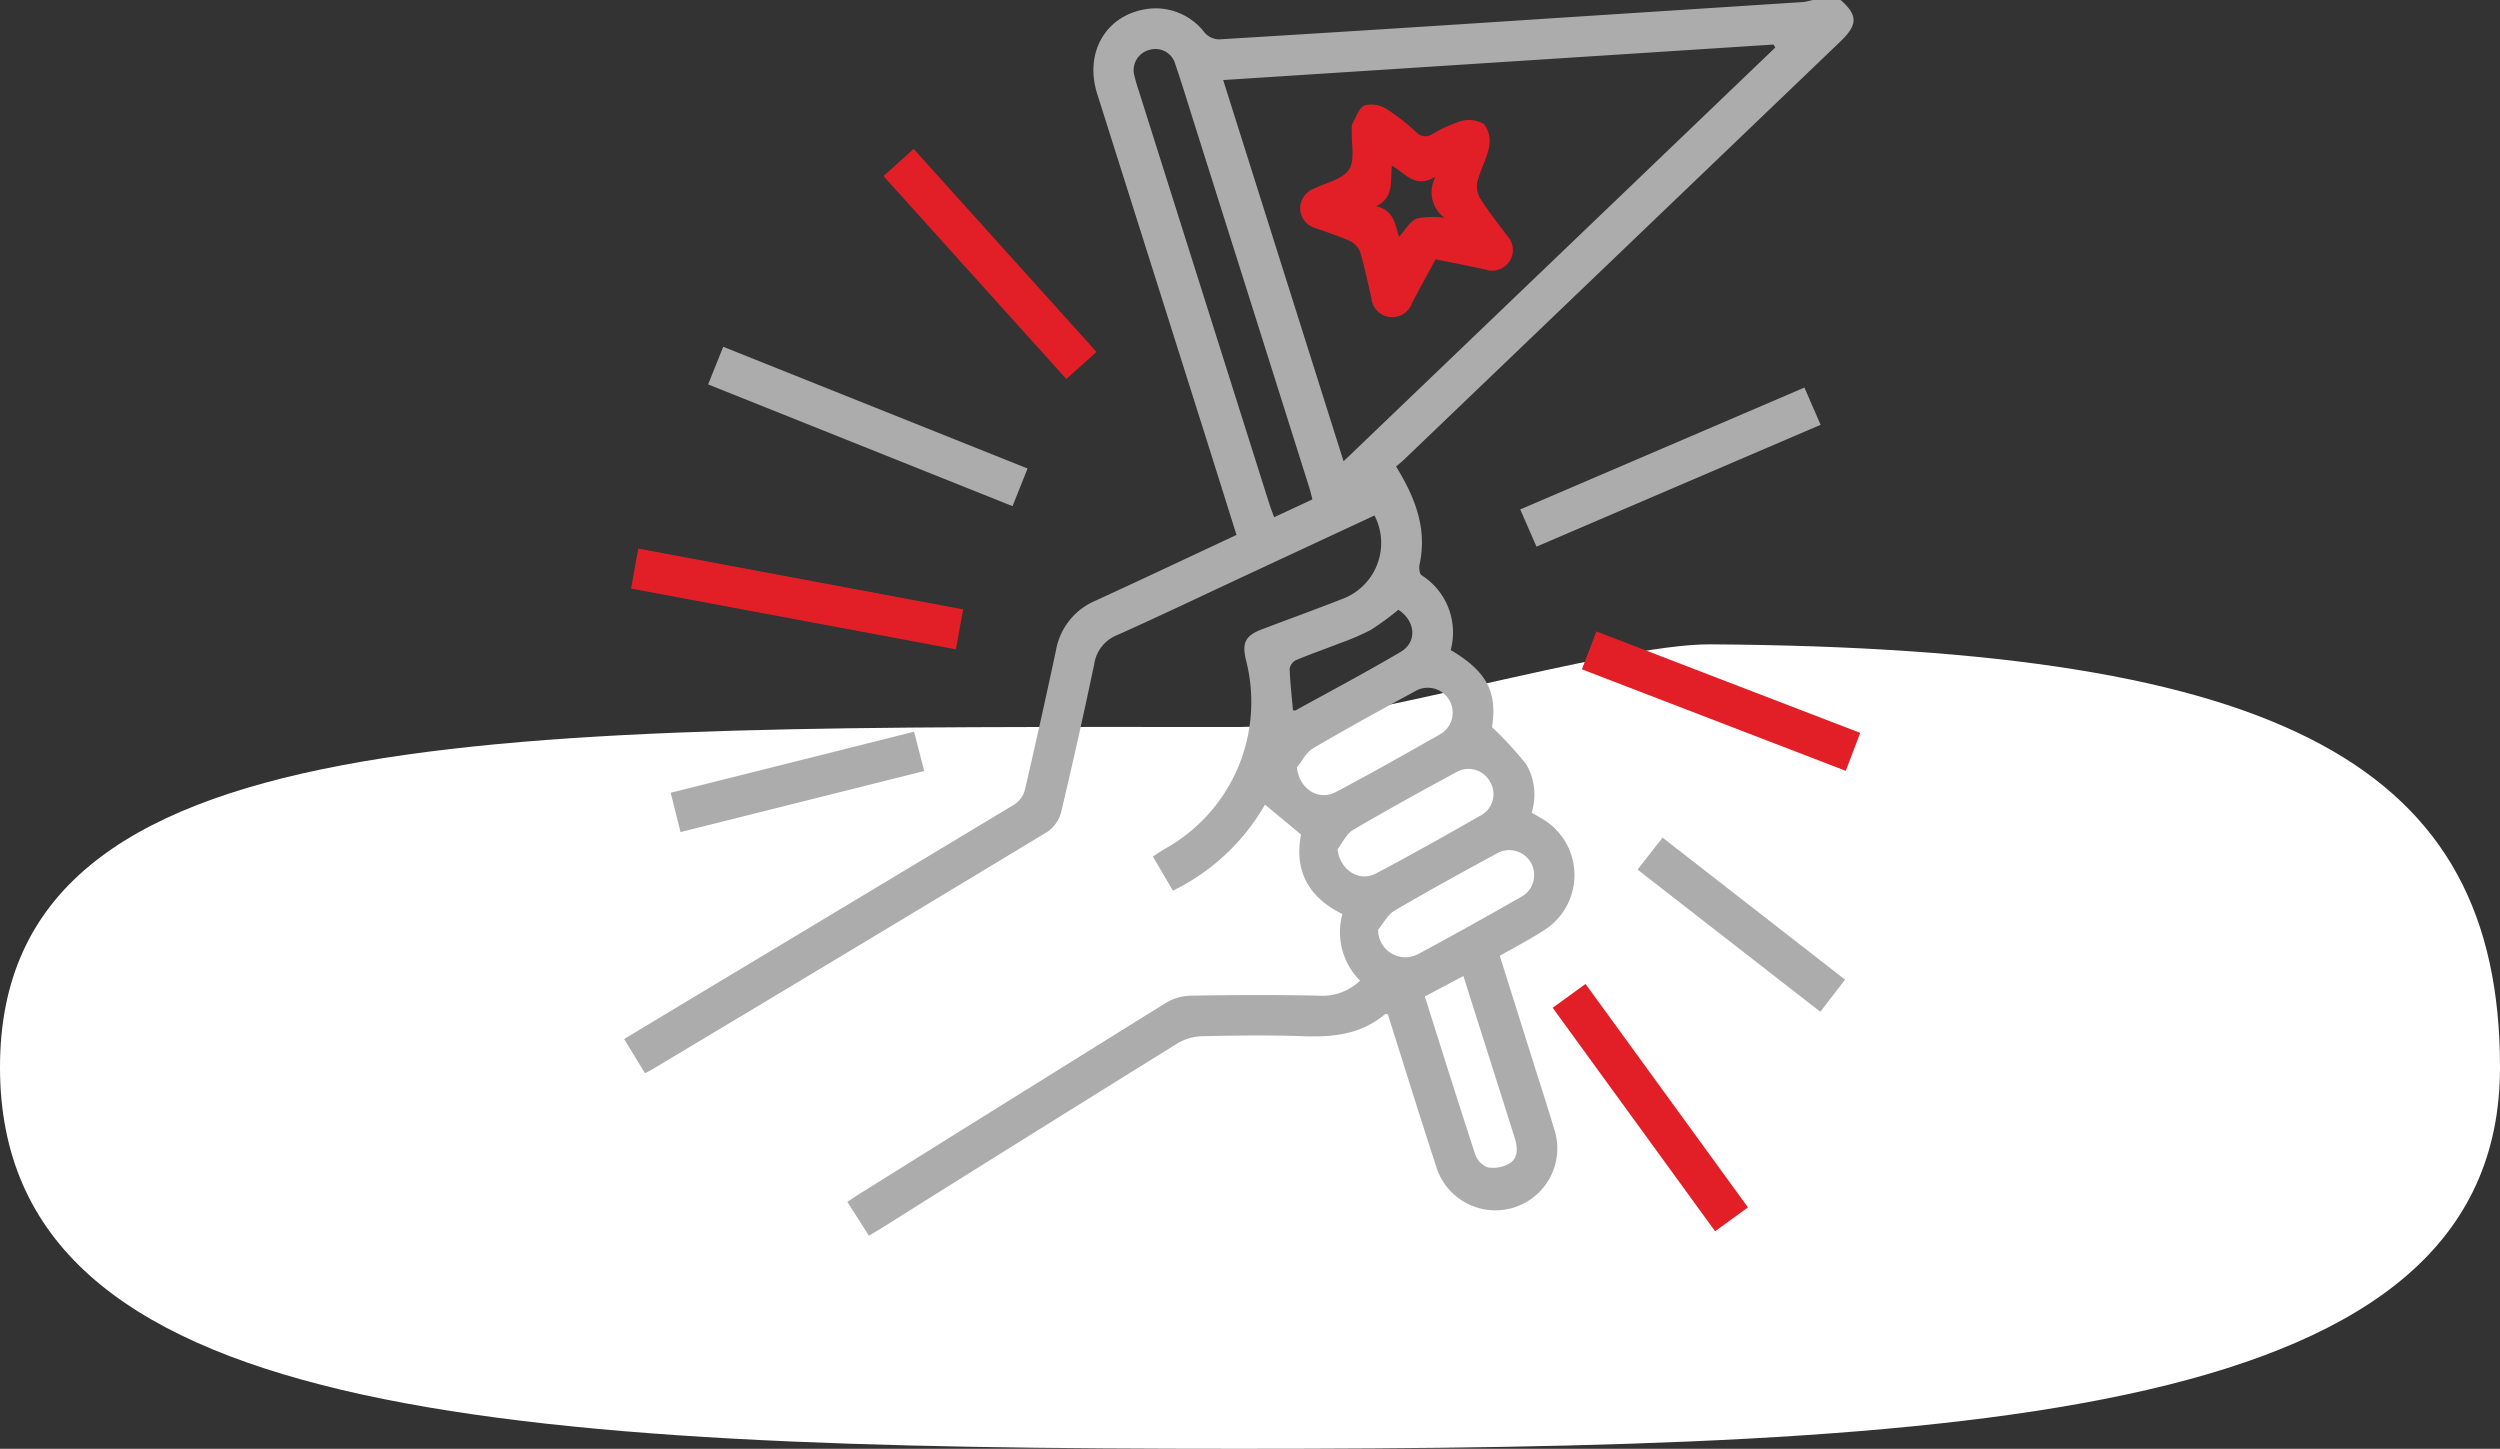 <svg xmlns="http://www.w3.org/2000/svg" xmlns:xlink="http://www.w3.org/1999/xlink" width="200.664" height="116.288" viewBox="0 0 200.664 116.288">
  <rect x="0" y="0" width="200.664" height="116.288" fill="#333333" stroke="none"/>
  <defs>
    <clipPath id="clip-path">
      <rect id="Rectangle_14042" data-name="Rectangle 14042" width="99.213" height="99.184" fill="#acacac"/>
    </clipPath>
  </defs>
  <g id="Group_192631" data-name="Group 192631" transform="translate(-628 -4027.066)">
    <path id="Path_44589" data-name="Path 44589" d="M107.5,62.769c8.431,0,29.98-6.684,37.854-6.634,46.033.295,63.38,9.724,63.38,33.95,0,28.235-41.864,30.619-101.235,30.619S8.07,118.32,8.07,90.085,48.129,62.769,107.5,62.769Z" transform="translate(619.93 4022.65)" fill="#fff"/>
    <g id="Group_192630" data-name="Group 192630" transform="translate(678.098 4027.066)">
      <g id="Group_192629" data-name="Group 192629" clip-path="url(#clip-path)">
        <path id="Path_50556" data-name="Path 50556" d="M97.643,0c1.386,1.223,1.383,1.986-.019,3.33Q80.117,20.106,62.608,36.881c-.22.21-.459.4-.65.564,1.524,2.471,2.507,4.96,1.891,7.846-.059.278-.023.757.152.877a5.437,5.437,0,0,1,2.342,6.009c2.917,1.722,3.75,3.384,3.318,6.187A29.55,29.55,0,0,1,72.4,61.337a4.838,4.838,0,0,1,.44,3.895c.287.165.576.324.858.493a5.237,5.237,0,0,1,.251,8.868c-1.15.767-2.395,1.394-3.666,2.125.932,2.962,1.856,5.9,2.779,8.832.529,1.682,1.08,3.357,1.579,5.047a4.969,4.969,0,1,1-9.468,3.016c-1.328-4.058-2.589-8.138-3.875-12.2-.1,0-.19-.037-.226-.007-1.925,1.624-4.187,1.86-6.6,1.767-2.679-.1-5.366-.06-8.048,0a4.094,4.094,0,0,0-1.978.555Q32.553,91.107,20.7,98.551c-.315.2-.638.383-1.056.633l-1.727-2.713c.335-.223.634-.432.943-.625q12.3-7.686,24.62-15.348a4.075,4.075,0,0,1,1.983-.58c3.429-.057,6.861-.074,10.29,0a4.323,4.323,0,0,0,3.313-1.21,5.489,5.489,0,0,1-1.414-5.343c-2.736-1.335-3.879-3.484-3.323-6.381l-2.893-2.4a17.154,17.154,0,0,1-7.39,6.905l-1.607-2.738c.325-.21.62-.415.929-.6A13.477,13.477,0,0,0,49.9,52.94c-.315-1.365-.029-1.922,1.293-2.427,2.122-.81,4.26-1.578,6.374-2.41a4.794,4.794,0,0,0,2.658-6.728q-5.108,2.379-10.218,4.759c-3.473,1.619-6.93,3.273-10.427,4.839A2.96,2.96,0,0,0,37.732,53.3Q36.48,59.271,35.07,65.211a2.752,2.752,0,0,1-1.115,1.566q-15.9,9.613-31.844,19.141c-.114.069-.239.12-.444.222L0,83.4c2.248-1.354,4.45-2.684,6.657-4.007q12.351-7.41,24.691-14.837a2.02,2.02,0,0,0,.818-1.161q1.3-5.6,2.5-11.221a5.314,5.314,0,0,1,3.165-3.959c3.757-1.722,7.494-3.491,11.32-5.278-.925-2.941-1.833-5.841-2.749-8.74Q42.184,20.862,37.968,7.529C36.913,4.178,38.7,1.154,42.035.711A4.939,4.939,0,0,1,46.61,2.642a1.613,1.613,0,0,0,1.144.519Q61.631,2.317,75.5,1.4,85.059.785,94.614.164A5.6,5.6,0,0,0,95.4,0Zm-39.9,37.025L92.4,3.811l-.151-.235L48.081,6.425l9.664,30.6m-2.5,3.063c-.091-.348-.154-.639-.244-.922Q50.385,24.538,45.76,9.911c-.5-1.582-.978-3.172-1.516-4.741A1.652,1.652,0,0,0,42.173,4a1.684,1.684,0,0,0-1.2,2.145,10.033,10.033,0,0,0,.281.976q5.263,16.662,10.531,33.323c.107.338.24.668.386,1.071l3.075-1.431m9.02,39.893c1.351,4.266,2.671,8.5,4.053,12.7a1.679,1.679,0,0,0,1,1.023,2.632,2.632,0,0,0,1.758-.322c.711-.46.643-1.286.406-2.037q-1.558-4.938-3.13-9.871c-.322-1.016-.643-2.032-.99-3.129L64.27,79.981M54,61.6c.188,1.723,1.723,2.718,3.141,1.966,2.786-1.477,5.535-3.026,8.277-4.585a2,2,0,1,0-1.958-3.485c-2.741,1.49-5.479,2.99-8.168,4.571-.543.319-.867,1.012-1.291,1.533m3.256,6.584c.229,1.668,1.734,2.644,3.1,1.92,2.818-1.489,5.6-3.052,8.366-4.634a1.935,1.935,0,0,0,.774-2.726A1.96,1.96,0,0,0,66.758,62c-2.773,1.5-5.541,3.02-8.258,4.62-.537.316-.839,1.032-1.249,1.563m3.268,6.436a2.188,2.188,0,0,0,3.214,1.961c2.75-1.473,5.473-3,8.183-4.545A2,2,0,1,0,70,68.529c-2.742,1.489-5.48,2.989-8.17,4.567-.545.32-.877,1-1.307,1.522M53.68,57c.073.011.155.051.2.026,2.821-1.556,5.669-3.064,8.443-4.7,1.356-.8,1.2-2.478-.18-3.384a22.751,22.751,0,0,1-2.2,1.612,19.208,19.208,0,0,1-2.517,1.082c-1.167.459-2.355.868-3.509,1.355a.936.936,0,0,0-.5.685c.039,1.11.169,2.216.266,3.324" fill="#acacac"/>
        <path id="Path_50557" data-name="Path 50557" d="M29.377,220.487l-.582,3.207L2.726,218.817l.572-3.208,26.079,4.878" transform="translate(-2.169 -171.576)" fill="#e21f26"/>
        <path id="Path_50558" data-name="Path 50558" d="M58.646,146.072l-1.207,3.021-24.432-9.771,1.211-3.02,24.429,9.77" transform="translate(-26.266 -108.466)" fill="#acacac"/>
        <path id="Path_50559" data-name="Path 50559" d="M376.291,155.305l-22.808,9.779-1.307-2.985,22.812-9.783,1.3,2.989" transform="translate(-280.253 -121.209)" fill="#acacac"/>
        <path id="Path_50560" data-name="Path 50560" d="M376.415,251.21l1.164-3.039,21.175,8.143-1.16,3.046-21.179-8.149" transform="translate(-299.542 -197.488)" fill="#e21f26"/>
        <path id="Path_50561" data-name="Path 50561" d="M364.931,388.627l2.637-1.912,13.038,17.934-2.637,1.916-13.039-17.938" transform="translate(-290.403 -307.738)" fill="#e21f26"/>
        <path id="Path_50562" data-name="Path 50562" d="M119.021,74.825,116.6,77,101.924,60.712l2.421-2.181,14.676,16.294" transform="translate(-81.109 -46.578)" fill="#e21f26"/>
        <path id="Path_50563" data-name="Path 50563" d="M19.1,295.649l-.789-3.16,19.533-4.9.812,3.156-19.556,4.9" transform="translate(-14.574 -228.859)" fill="#acacac"/>
        <path id="Path_50564" data-name="Path 50564" d="M398.283,331.772l2.008-2.568,14.65,11.4-1.986,2.579-14.672-11.413" transform="translate(-316.944 -261.972)" fill="#acacac"/>
        <path id="Path_50565" data-name="Path 50565" d="M276.567,53.424c-.646,1.2-1.281,2.35-1.895,3.515a1.682,1.682,0,0,1-3.269-.427c-.285-1.22-.536-2.451-.892-3.65a1.611,1.611,0,0,0-.8-.886c-.89-.408-1.831-.706-2.755-1.037a1.672,1.672,0,0,1-1.264-1.548,1.7,1.7,0,0,1,1.139-1.645c.965-.469,2.259-.736,2.777-1.514.5-.747.186-2.034.231-3.083a1.489,1.489,0,0,1,.044-.6c.293-.53.531-1.277.991-1.475a2.266,2.266,0,0,1,1.753.292,16.489,16.489,0,0,1,2.4,1.877.978.978,0,0,0,1.269.139,10.483,10.483,0,0,1,2.307-1.042,2.334,2.334,0,0,1,1.836.233,2.257,2.257,0,0,1,.423,1.806c-.171.952-.691,1.837-.935,2.783a1.906,1.906,0,0,0,.194,1.353c.671,1.057,1.455,2.042,2.2,3.051a1.632,1.632,0,0,1,.2,1.981,1.659,1.659,0,0,1-1.949.709c-1.317-.289-2.642-.547-4.009-.827m-4.777-4.254c1.427.292,1.538,1.5,1.84,2.458.5-.548.859-1.234,1.412-1.473a6.586,6.586,0,0,1,2.244-.055,2.559,2.559,0,0,1-.711-3.318c-1.646,1.025-2.426-.267-3.512-.867-.148,1.213.211,2.547-1.273,3.254" transform="translate(-211.432 -32.618)" fill="#e21f26"/>
      </g>
    </g>
  </g>
</svg>
